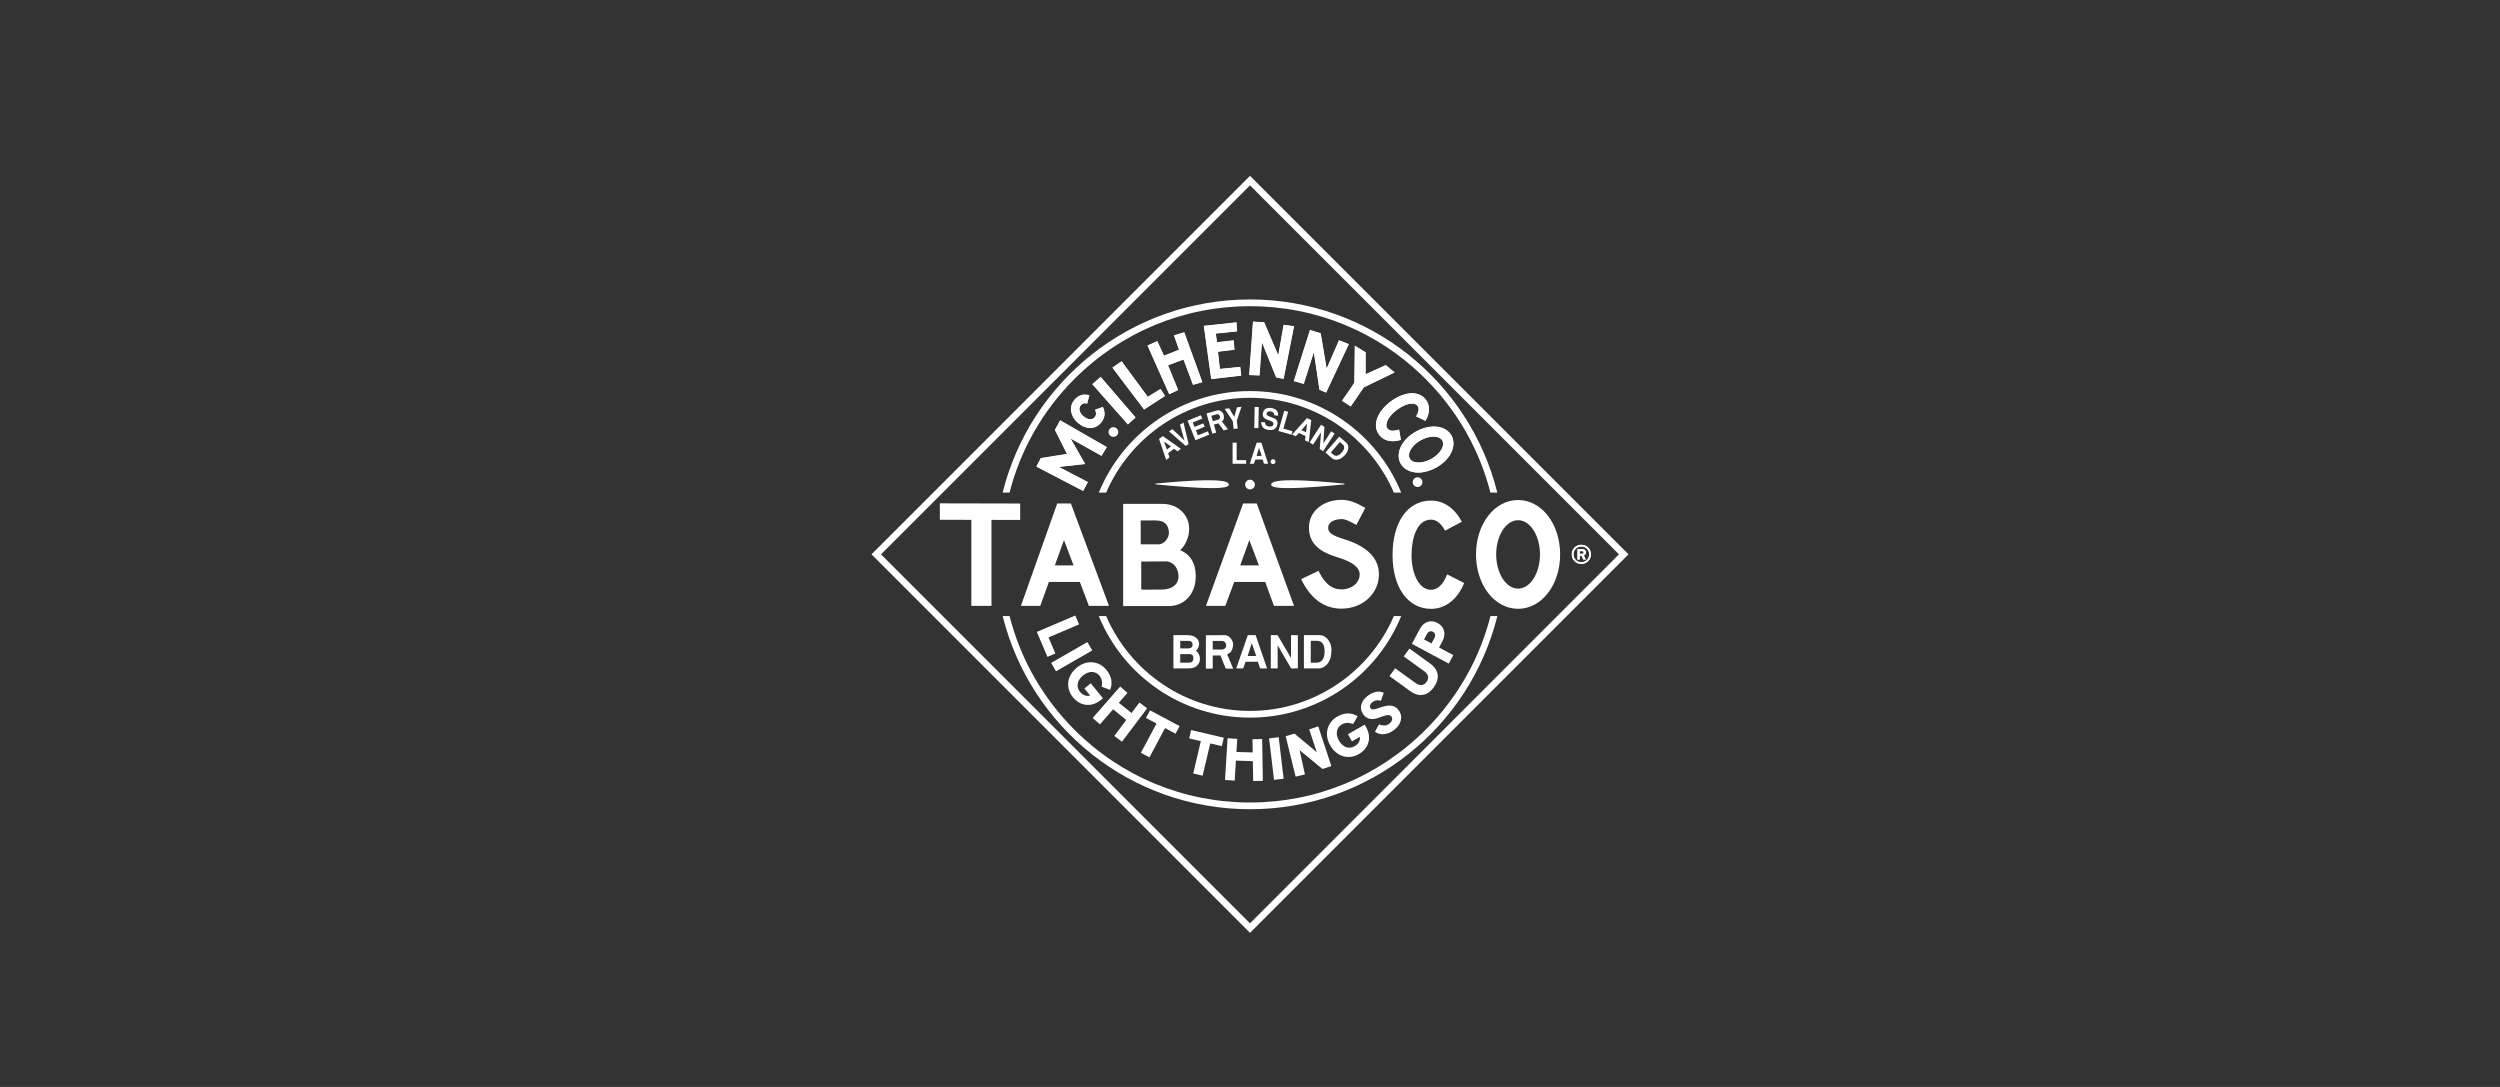 <svg xmlns="http://www.w3.org/2000/svg" width="115" height="50" viewBox="0 0 115 50" fill="none"><rect x="0" y="0" width="115" height="50" fill="#333333" stroke="none"/><g clip-path="url(#clip0_47_13)"><mask id="mask0_47_13" style="mask-type:luminance" maskUnits="userSpaceOnUse" x="38" y="6" width="39" height="39"><path d="M77 6H38V45H77V6Z" fill="white"></path></mask><g mask="url(#mask0_47_13)"><path d="M72.742 25.061C72.492 25.061 72.302 25.25 72.302 25.5C72.302 25.75 72.492 25.94 72.742 25.94C72.992 25.94 73.181 25.75 73.181 25.5C73.181 25.25 72.992 25.061 72.742 25.061ZM72.742 25.861C72.536 25.861 72.38 25.706 72.38 25.499C72.38 25.293 72.536 25.138 72.742 25.138C72.948 25.138 73.103 25.294 73.103 25.499C73.103 25.705 72.947 25.861 72.742 25.861Z" fill="white"></path><path d="M72.952 25.411C72.952 25.309 72.88 25.26 72.788 25.26H72.565V25.74H72.665V25.564H72.748L72.835 25.74H72.949L72.856 25.551C72.907 25.532 72.952 25.494 72.952 25.411ZM72.78 25.475H72.665V25.352H72.78C72.822 25.352 72.848 25.371 72.848 25.413C72.848 25.454 72.823 25.475 72.78 25.475Z" fill="white"></path><path d="M58.447 21.236C58.447 21.297 58.498 21.348 58.559 21.348C58.621 21.348 58.672 21.297 58.672 21.236C58.672 21.175 58.621 21.125 58.559 21.125C58.498 21.125 58.447 21.175 58.447 21.236Z" fill="white"></path><path d="M64.986 22.179C64.986 22.302 65.086 22.402 65.21 22.402C65.332 22.402 65.433 22.302 65.433 22.179C65.433 22.056 65.332 21.955 65.21 21.955C65.086 21.955 64.986 22.055 64.986 22.179Z" fill="white"></path><path d="M50.993 19.874C50.993 19.997 51.094 20.096 51.217 20.096C51.34 20.096 51.44 19.997 51.44 19.874C51.44 19.751 51.34 19.65 51.217 19.65C51.094 19.65 50.993 19.75 50.993 19.874Z" fill="white"></path><path d="M57.277 22.29C57.277 22.413 57.377 22.513 57.5 22.513C57.623 22.513 57.724 22.413 57.724 22.29C57.724 22.167 57.623 22.067 57.5 22.067C57.377 22.067 57.277 22.166 57.277 22.29Z" fill="white"></path><path d="M53.178 22.242H53.155L53.157 22.283H53.182C53.203 22.284 53.269 22.291 53.369 22.3C53.807 22.342 54.97 22.453 55.744 22.453C56.446 22.453 56.526 22.361 56.526 22.293C56.526 22.206 56.428 22.091 55.582 22.091C54.8 22.091 53.74 22.191 53.341 22.228C53.257 22.235 53.202 22.241 53.182 22.241H53.178V22.242Z" fill="white"></path><path d="M58.474 22.293C58.474 22.362 58.555 22.453 59.256 22.453C60.031 22.453 61.194 22.343 61.632 22.301C61.731 22.292 61.797 22.285 61.819 22.284H61.824H61.845V22.264C61.845 22.255 61.839 22.243 61.823 22.243H61.818C61.799 22.242 61.743 22.237 61.659 22.229C61.26 22.191 60.2 22.092 59.418 22.092C58.572 22.092 58.474 22.207 58.474 22.294" fill="white"></path><path d="M58.768 29.217H58.457V30.747H58.772V29.68L59.391 30.747H59.701V29.217H59.387V30.267L58.768 29.217Z" fill="white"></path><path d="M55.159 29.601C55.153 29.51 55.094 29.217 54.608 29.217H53.977V30.747H54.667C54.764 30.747 54.934 30.731 55.039 30.64C55.174 30.524 55.198 30.397 55.198 30.318C55.198 30.135 55.105 30 55.015 29.932C55.126 29.84 55.16 29.71 55.16 29.617V29.601H55.159ZM54.29 29.479H54.664C54.757 29.479 54.833 29.511 54.853 29.601C54.857 29.617 54.859 29.634 54.859 29.653C54.859 29.775 54.781 29.827 54.648 29.827H54.29V29.479ZM54.893 30.318C54.872 30.479 54.746 30.483 54.66 30.483H54.29V30.09H54.718C54.777 30.09 54.896 30.099 54.896 30.271C54.896 30.288 54.896 30.304 54.892 30.319" fill="white"></path><path d="M57.762 29.217H57.399L56.866 30.747H57.188L57.294 30.439H57.86L57.965 30.747H58.286L58.054 30.073L57.761 29.217L57.762 29.217ZM57.392 30.177L57.581 29.584L57.749 30.072L57.784 30.177H57.392Z" fill="white"></path><path d="M60.691 29.217H59.98V30.746H60.67C60.829 30.746 61.002 30.64 61.107 30.477C61.178 30.368 61.247 30.179 61.247 29.912V29.865C61.239 29.732 61.209 29.629 61.18 29.573C61.045 29.292 60.848 29.216 60.691 29.216M60.876 30.277C60.807 30.428 60.691 30.483 60.547 30.483H60.295V29.478H60.578C60.691 29.478 60.773 29.501 60.853 29.618C60.896 29.679 60.919 29.769 60.927 29.865C60.93 29.894 60.931 29.923 60.931 29.952C60.933 30.078 60.911 30.203 60.876 30.277" fill="white"></path><path d="M56.449 30.102C56.62 30.027 56.67 29.937 56.708 29.781C56.739 29.651 56.732 29.557 56.666 29.44C56.587 29.301 56.475 29.222 56.322 29.217L55.472 29.221L55.47 29.697L55.469 30.755H55.786V30.151H56.143C56.139 30.151 56.361 30.71 56.386 30.756L56.728 30.759L56.449 30.102ZM56.222 29.88H55.786V29.484H56.214C56.355 29.484 56.402 29.603 56.404 29.703C56.406 29.809 56.294 29.88 56.222 29.88Z" fill="white"></path><path d="M72.742 25.061C72.492 25.061 72.302 25.25 72.302 25.5C72.302 25.75 72.492 25.94 72.742 25.94C72.992 25.94 73.181 25.75 73.181 25.5C73.181 25.25 72.992 25.061 72.742 25.061ZM72.742 25.861C72.536 25.861 72.38 25.706 72.38 25.499C72.38 25.293 72.536 25.138 72.742 25.138C72.948 25.138 73.103 25.294 73.103 25.499C73.103 25.705 72.947 25.861 72.742 25.861Z" fill="white"></path><path d="M72.952 25.411C72.952 25.309 72.88 25.26 72.788 25.26H72.565V25.74H72.665V25.564H72.748L72.835 25.74H72.949L72.856 25.551C72.907 25.532 72.952 25.494 72.952 25.411ZM72.78 25.475H72.665V25.352H72.78C72.822 25.352 72.848 25.371 72.848 25.413C72.848 25.454 72.823 25.475 72.78 25.475Z" fill="white"></path><path d="M57.5 8.089L40.089 25.5L57.5 42.911L74.911 25.5L57.5 8.089ZM40.527 25.5L57.5 8.527L74.473 25.5L57.5 42.473L40.527 25.5Z" fill="white"></path><path d="M65.572 33.572C63.416 35.727 60.549 36.915 57.5 36.915C54.451 36.915 51.584 35.727 49.428 33.572C47.959 32.102 46.94 30.302 46.44 28.339H46.123C47.393 33.442 52.005 37.224 57.501 37.224C62.997 37.224 67.609 33.442 68.879 28.339H68.562C68.062 30.302 67.043 32.101 65.573 33.572" fill="white"></path><path d="M49.429 17.428C51.584 15.273 54.451 14.085 57.5 14.085C60.549 14.085 63.416 15.273 65.572 17.428C67.041 18.898 68.06 20.698 68.56 22.66H68.877C67.608 17.557 62.996 13.775 57.499 13.775C52.003 13.775 47.391 17.558 46.121 22.66H46.439C46.938 20.698 47.958 18.898 49.427 17.428" fill="white"></path><path d="M57.5 33.011C60.643 33.011 63.336 31.08 64.455 28.34H64.118C63.014 30.903 60.463 32.702 57.5 32.702C54.537 32.702 51.987 30.903 50.883 28.34H50.545C51.665 31.08 54.357 33.011 57.5 33.011Z" fill="white"></path><path d="M57.5 17.989C54.357 17.989 51.665 19.92 50.545 22.66H50.883C51.987 20.097 54.537 18.298 57.5 18.298C60.463 18.298 63.014 20.097 64.118 22.66H64.455C63.336 19.92 60.643 17.989 57.5 17.989Z" fill="white"></path><path d="M47.67 21.465L47.876 21.068L49.077 20.879L48.522 19.776L48.766 19.33L50.916 20.566L50.67 20.973L49.255 20.181L49.92 21.345L48.716 21.481L50.045 22.173L49.828 22.589L47.67 21.465Z" fill="white"></path><path d="M48.535 19.777L49.093 20.887L47.883 21.078L47.684 21.46L49.823 22.573L50.03 22.179L48.678 21.474L49.902 21.336L49.226 20.151L50.667 20.957L50.9 20.57L48.771 19.346L48.535 19.777Z" fill="white"></path><path d="M52.781 15.892L53.236 15.688L53.545 16.358L54.232 16.085L53.999 15.424L54.477 15.282L55.312 17.582L54.876 17.705L54.872 17.695C54.589 16.925 54.451 16.558 54.436 16.541L53.734 16.805L54.198 17.941L53.782 18.138L52.782 15.892H52.781Z" fill="white"></path><path d="M54.013 15.431L54.246 16.092L53.539 16.372L53.231 15.704L52.795 15.899L53.787 18.123L54.182 17.936L53.719 16.799L54.435 16.528L54.442 16.532C54.449 16.535 54.461 16.542 54.883 17.692L55.298 17.575L54.471 15.296L54.013 15.431H54.013Z" fill="white"></path><path d="M50.242 17.672L50.629 17.333L52.24 19.202L51.884 19.528L50.242 17.672Z" fill="white"></path><path d="M50.257 17.673L51.885 19.512L52.224 19.201L50.629 17.349L50.257 17.673Z" fill="white"></path><path d="M51.166 16.91L51.595 16.617L52.798 18.249L53.386 17.888L53.595 18.214L52.627 18.841L51.166 16.91Z" fill="white"></path><path d="M52.795 18.264L51.593 16.631L51.183 16.912L52.63 18.826L53.579 18.211L53.382 17.904L52.795 18.264Z" fill="white"></path><path d="M61.728 18.437L61.735 18.428C62.22 17.741 62.295 17.609 62.299 17.591C62.296 17.555 62.316 16.084 62.318 15.916V15.897L62.822 16.205V17.212L63.747 16.789L64.157 17.133L62.736 17.822L62.135 18.7L61.73 18.437L61.728 18.437Z" fill="white"></path><path d="M63.744 16.803L62.809 17.231V16.212L62.329 15.917C62.321 16.501 62.308 17.561 62.309 17.591C62.313 17.614 62.123 17.898 61.745 18.434L62.131 18.685L62.73 17.812L64.136 17.131L63.744 16.803Z" fill="white"></path><path d="M55.372 14.987L56.88 14.825L56.909 15.244L55.93 15.345L55.983 15.737L56.753 15.654L56.787 16.089L56.03 16.182L56.116 16.967L57.054 16.874L57.099 17.28L55.713 17.439L55.372 14.987Z" fill="white"></path><path d="M56.106 16.979L56.017 16.173L56.775 16.079L56.743 15.666L55.973 15.748L55.918 15.335L56.897 15.234L56.87 14.837L55.385 14.996L55.723 17.427L57.087 17.271L57.044 16.886L56.106 16.979Z" fill="white"></path><path d="M60.693 17.931L60.441 16.244L60.425 16.243L59.975 17.662L59.511 17.532L60.257 15.177L60.754 15.33L61.028 16.946L61.592 15.649L62.048 15.829L61.004 18.064L60.693 17.931Z" fill="white"></path><path d="M61.598 15.664L61.023 16.985L60.744 15.338L60.265 15.191L59.525 17.524L59.968 17.648L60.417 16.231L60.45 16.234L60.703 17.923L60.998 18.049L62.032 15.835L61.598 15.664Z" fill="white"></path><path d="M58.702 17.366L58.063 15.786L58.049 15.788L57.941 17.273L57.461 17.255L57.635 14.791L58.154 14.823L58.799 16.332L59.045 14.938L59.529 15.006L59.049 17.43L58.702 17.366Z" fill="white"></path><path d="M59.054 14.951L58.803 16.371L58.146 14.834L57.645 14.803L57.472 17.244L57.931 17.261L58.038 15.779L58.07 15.773L58.71 17.356L59.04 17.417L59.516 15.016L59.054 14.951Z" fill="white"></path><path d="M64.074 20.299C63.803 20.299 63.582 20.195 63.435 19.999C63.28 19.792 63.248 19.524 63.346 19.247C63.442 18.972 63.664 18.694 63.97 18.465C64.298 18.22 64.647 18.085 64.954 18.085C65.225 18.085 65.446 18.188 65.593 18.384C65.791 18.649 65.786 19.002 65.579 19.355L65.574 19.364L65.134 19.152L65.141 19.142C65.262 18.95 65.284 18.782 65.204 18.675C65.153 18.606 65.065 18.57 64.951 18.57C64.754 18.57 64.503 18.674 64.263 18.854C63.869 19.149 63.681 19.515 63.825 19.707C63.876 19.775 63.964 19.812 64.078 19.812C64.157 19.812 64.246 19.795 64.342 19.761L64.355 19.758L64.363 19.768L64.444 20.234L64.435 20.237C64.314 20.278 64.193 20.299 64.074 20.299Z" fill="white"></path><path d="M64.075 20.288C63.807 20.288 63.589 20.186 63.445 19.993C63.291 19.789 63.261 19.525 63.356 19.251C63.452 18.978 63.673 18.702 63.977 18.474C64.303 18.23 64.65 18.096 64.954 18.096C65.221 18.096 65.439 18.198 65.584 18.39C65.779 18.651 65.775 19.001 65.57 19.349L65.15 19.147L65.153 19.142C65.274 18.951 65.296 18.778 65.213 18.667C65.159 18.596 65.069 18.558 64.951 18.558C64.751 18.558 64.498 18.663 64.255 18.844C63.857 19.142 63.668 19.515 63.816 19.713C63.87 19.784 63.96 19.822 64.078 19.822C64.158 19.822 64.248 19.805 64.345 19.771L64.352 19.768L64.431 20.225C64.305 20.267 64.187 20.285 64.075 20.285" fill="white"></path><path d="M65.238 21.742C65.201 21.742 65.164 21.74 65.128 21.737C64.81 21.709 64.553 21.558 64.424 21.323C64.295 21.088 64.306 20.791 64.454 20.507C64.59 20.247 64.834 20.011 65.14 19.843C65.409 19.695 65.692 19.617 65.959 19.617C65.997 19.617 66.034 19.618 66.07 19.621C66.388 19.649 66.644 19.8 66.773 20.035C66.903 20.271 66.892 20.568 66.744 20.851C66.608 21.112 66.364 21.348 66.058 21.516C65.788 21.664 65.505 21.742 65.239 21.742M65.945 20.086C65.763 20.086 65.557 20.144 65.364 20.25C65.165 20.36 65.002 20.507 64.906 20.665C64.809 20.824 64.79 20.974 64.853 21.088C64.918 21.207 65.06 21.272 65.254 21.272C65.436 21.272 65.641 21.214 65.834 21.108C66.246 20.882 66.476 20.506 66.346 20.27C66.281 20.151 66.139 20.086 65.945 20.086Z" fill="white"></path><path d="M65.238 21.731C65.201 21.731 65.165 21.729 65.128 21.726C64.814 21.699 64.561 21.55 64.434 21.318C64.307 21.087 64.317 20.793 64.464 20.514C64.599 20.254 64.841 20.02 65.145 19.854C65.413 19.707 65.695 19.629 65.959 19.629C65.996 19.629 66.033 19.631 66.069 19.634C66.383 19.661 66.636 19.809 66.763 20.042C66.891 20.274 66.88 20.567 66.734 20.846C66.599 21.106 66.356 21.34 66.052 21.507C65.784 21.654 65.504 21.732 65.238 21.732M65.944 20.076C65.76 20.076 65.552 20.135 65.358 20.242C65.157 20.352 64.993 20.501 64.895 20.661C64.796 20.823 64.777 20.978 64.841 21.096C64.908 21.217 65.054 21.284 65.252 21.284C65.436 21.284 65.644 21.226 65.838 21.119C66.255 20.89 66.486 20.507 66.354 20.265C66.287 20.144 66.141 20.076 65.943 20.076" fill="white"></path><path d="M50.146 19.692C50.056 19.692 49.963 19.672 49.869 19.635C49.774 19.597 49.679 19.538 49.587 19.459C49.498 19.383 49.426 19.299 49.372 19.209C49.319 19.118 49.285 19.025 49.27 18.932C49.255 18.838 49.26 18.743 49.285 18.651C49.309 18.558 49.356 18.471 49.422 18.391C49.469 18.335 49.519 18.288 49.57 18.253C49.622 18.217 49.676 18.191 49.731 18.174C49.782 18.158 49.837 18.15 49.899 18.149C49.955 18.149 50.011 18.157 50.066 18.17L50.116 18.182L50.011 18.571L49.963 18.561C49.943 18.557 49.922 18.554 49.901 18.554C49.877 18.554 49.854 18.557 49.833 18.564C49.794 18.576 49.755 18.605 49.719 18.649C49.69 18.684 49.67 18.723 49.662 18.763C49.653 18.804 49.654 18.846 49.665 18.888C49.675 18.931 49.696 18.975 49.727 19.019C49.757 19.064 49.797 19.108 49.846 19.149C49.892 19.189 49.941 19.221 49.99 19.244C50.037 19.266 50.083 19.279 50.129 19.282C50.137 19.282 50.145 19.283 50.152 19.283C50.187 19.283 50.221 19.277 50.253 19.265C50.291 19.25 50.325 19.224 50.354 19.189C50.391 19.145 50.411 19.101 50.415 19.06C50.419 19.015 50.41 18.959 50.387 18.893L50.371 18.846L50.733 18.717L50.753 18.759C50.804 18.875 50.823 18.991 50.809 19.106C50.795 19.222 50.742 19.337 50.65 19.448C50.583 19.528 50.507 19.589 50.424 19.63C50.34 19.67 50.25 19.692 50.156 19.693H50.148L50.146 19.692Z" fill="white"></path><path d="M50.742 18.762L50.727 18.729L50.385 18.851L50.397 18.887C50.42 18.954 50.43 19.012 50.425 19.058C50.421 19.102 50.4 19.147 50.362 19.193C50.331 19.23 50.295 19.256 50.256 19.272C50.215 19.287 50.172 19.294 50.127 19.29C50.081 19.286 50.033 19.273 49.984 19.251C49.934 19.227 49.885 19.195 49.838 19.155C49.788 19.112 49.747 19.068 49.716 19.023C49.685 18.978 49.664 18.933 49.653 18.888C49.642 18.845 49.641 18.801 49.65 18.759C49.659 18.717 49.678 18.677 49.709 18.64C49.747 18.594 49.788 18.564 49.828 18.551C49.87 18.538 49.917 18.537 49.965 18.548L50.001 18.556L50.1 18.188L50.061 18.178C50.007 18.165 49.952 18.158 49.897 18.158C49.843 18.159 49.787 18.166 49.733 18.183C49.678 18.2 49.626 18.226 49.575 18.261C49.524 18.296 49.474 18.341 49.428 18.397C49.364 18.476 49.318 18.562 49.294 18.653C49.27 18.744 49.264 18.837 49.279 18.93C49.294 19.022 49.328 19.114 49.38 19.203C49.433 19.292 49.504 19.375 49.593 19.45C49.684 19.528 49.778 19.586 49.873 19.624C49.965 19.661 50.057 19.68 50.145 19.68H50.154C50.246 19.678 50.334 19.657 50.417 19.617C50.499 19.578 50.574 19.518 50.639 19.439C50.73 19.329 50.783 19.216 50.797 19.102C50.81 18.989 50.791 18.874 50.741 18.761" fill="white"></path><path d="M59.434 19.991L59.608 20.069L59.745 19.917L60.054 20.055L60.032 20.258L60.207 20.336L60.27 19.751L60.317 19.323L60.117 19.235L59.434 19.992V19.991ZM60.095 19.751L60.081 19.884L59.867 19.789L60.123 19.491L60.095 19.751Z" fill="white"></path><path d="M53.315 20.19L53.454 20.594L53.644 21.156L53.798 21.041L53.733 20.847L54.002 20.644L54.168 20.761L54.321 20.647L53.489 20.06L53.316 20.19H53.315ZM53.865 20.538L53.678 20.679L53.647 20.594L53.542 20.311L53.866 20.538H53.865Z" fill="white"></path><path d="M53.773 19.84L54.537 20.512L54.676 20.428L54.441 19.438L54.279 19.535L54.485 20.267L53.935 19.742L53.773 19.84Z" fill="white"></path><path d="M55.24 19.103L54.628 19.35L54.991 20.25L55.624 19.994L55.56 19.84L55.104 20.025L55.01 19.793L55.415 19.629L55.352 19.475L54.947 19.638L54.864 19.434L55.302 19.257L55.24 19.103Z" fill="white"></path><path d="M56.9 18.738L56.777 19.174L56.542 18.783L56.335 18.807L56.708 19.377L56.751 19.733L56.937 19.711L56.893 19.354L57.108 18.712L56.9 18.738Z" fill="white"></path><path d="M57.902 18.724L57.715 18.721L57.697 19.691L57.886 19.693L57.902 18.724Z" fill="white"></path><path d="M58.384 19.62C58.322 19.614 58.256 19.589 58.222 19.539C58.196 19.501 58.194 19.46 58.198 19.434L58.018 19.409C58.011 19.5 58.036 19.601 58.108 19.674C58.168 19.734 58.275 19.768 58.321 19.773C58.421 19.785 58.528 19.787 58.612 19.745C58.736 19.683 58.816 19.462 58.729 19.331C58.681 19.262 58.577 19.223 58.529 19.207C58.494 19.194 58.328 19.142 58.311 19.115C58.272 19.093 58.253 19.077 58.267 19.012C58.285 18.933 58.356 18.91 58.446 18.923C58.574 18.944 58.624 19.024 58.611 19.101L58.786 19.126C58.798 19.095 58.798 19.003 58.761 18.933C58.689 18.802 58.522 18.775 58.474 18.767C58.252 18.737 58.133 18.836 58.096 18.986C58.059 19.139 58.129 19.224 58.222 19.275C58.333 19.334 58.511 19.358 58.561 19.433C58.599 19.487 58.58 19.56 58.535 19.595C58.508 19.615 58.446 19.627 58.385 19.619" fill="white"></path><path d="M59.076 18.893L58.808 19.826L59.408 19.997L59.453 19.837L59.035 19.717L59.255 18.945L59.076 18.893Z" fill="white"></path><path d="M60.77 19.538L60.242 20.352L60.4 20.454L60.768 19.887L60.708 20.654L60.864 20.756L61.392 19.942L61.235 19.84L60.872 20.399L60.925 19.639L60.77 19.538Z" fill="white"></path><path d="M56.886 20.363H56.699V21.333H57.323V21.167H56.886V20.363Z" fill="white"></path><path d="M61.605 20.084L60.969 20.816L61.279 21.086C61.351 21.148 61.472 21.165 61.587 21.128C61.665 21.104 61.774 21.04 61.886 20.912C61.938 20.852 61.97 20.794 61.987 20.752L61.997 20.723C62.054 20.537 61.997 20.424 61.926 20.361L61.607 20.083L61.605 20.084ZM61.83 20.618C61.824 20.659 61.8 20.707 61.769 20.753L61.725 20.808C61.673 20.87 61.612 20.921 61.564 20.942C61.471 20.987 61.397 20.969 61.331 20.912L61.218 20.813L61.636 20.332L61.764 20.443C61.815 20.487 61.841 20.531 61.829 20.618" fill="white"></path><path d="M57.68 21.333L57.745 21.139H58.082L58.144 21.333H58.335L58.18 20.851L58.023 20.363H57.807L57.489 21.333H57.68ZM57.915 20.596L57.998 20.851L58.036 20.973H57.803L57.915 20.596Z" fill="white"></path><path d="M55.498 19.022L55.981 18.881C56.001 18.876 56.019 18.874 56.038 18.874C56.101 18.874 56.159 18.902 56.216 18.958C56.271 19.015 56.295 19.069 56.299 19.156C56.305 19.256 56.294 19.317 56.209 19.392L56.486 19.747L56.291 19.799C56.271 19.774 56.052 19.483 56.048 19.474L55.84 19.531L55.946 19.902L55.769 19.951L55.498 19.023L55.498 19.022ZM56 19.051C55.989 19.051 55.977 19.053 55.966 19.056L55.721 19.128L55.753 19.244L55.791 19.375L56.043 19.3C56.068 19.293 56.093 19.27 56.109 19.242C56.119 19.223 56.129 19.194 56.118 19.159C56.11 19.134 56.079 19.052 56.001 19.052" fill="white"></path><path d="M57.183 23.16L55.474 27.869H56.365L56.775 26.768H58.198L58.601 27.869H59.525L57.811 23.16H57.183ZM57.05 26.008L57.469 24.844L57.911 26.008H57.05Z" fill="white"></path><path d="M61.856 24.811C61.253 24.621 61.097 24.511 61.097 24.276C61.097 24.185 61.126 24.113 61.188 24.052C61.297 23.943 61.491 23.878 61.707 23.878H61.71C61.881 23.878 62.031 23.954 62.28 24.087C62.317 24.107 62.355 24.127 62.394 24.147L62.805 23.363C62.768 23.343 62.733 23.325 62.698 23.306C62.411 23.152 62.113 22.994 61.713 22.992H61.707C61.255 22.992 60.838 23.149 60.562 23.424C60.331 23.654 60.21 23.948 60.21 24.276C60.21 25.221 61.073 25.493 61.589 25.656C62.233 25.858 62.545 26.109 62.545 26.424C62.545 26.81 62.179 27.112 61.711 27.112C61.409 27.112 61.016 27.014 60.652 26.257L59.853 26.641C60.286 27.541 60.911 27.998 61.711 27.998C62.675 27.998 63.431 27.307 63.431 26.424C63.431 25.683 62.901 25.14 61.855 24.811" fill="white"></path><path d="M69.832 23.001C68.747 23.001 67.896 24.1 67.896 25.503C67.896 26.906 68.746 28.005 69.832 28.005C70.917 28.005 71.766 26.906 71.766 25.503C71.766 24.1 70.916 23.001 69.832 23.001ZM69.832 27.077C69.276 27.077 68.824 26.371 68.824 25.503C68.824 24.636 69.276 23.929 69.832 23.929C70.387 23.929 70.839 24.636 70.839 25.503C70.839 26.371 70.387 27.077 69.832 27.077Z" fill="white"></path><path d="M65.829 27.132C65.309 27.132 64.931 26.459 64.931 25.531C64.931 24.78 65.166 23.903 65.829 23.903C66.137 23.903 66.348 24.178 66.471 24.41L67.245 24C66.912 23.373 66.41 23.027 65.829 23.027C64.752 23.027 64.057 24.01 64.057 25.53C64.057 27.051 64.786 28.007 65.829 28.007C66.493 28.007 67.044 27.57 67.352 26.819L66.568 26.421C66.401 26.87 66.133 27.131 65.829 27.131" fill="white"></path><path d="M48.632 23.16L46.962 27.869H47.853L48.249 26.768H49.672L50.089 27.869H51.013L49.261 23.16H48.633H48.632ZM48.523 26.008L48.943 24.844L49.385 26.008H48.523Z" fill="white"></path><path d="M46.928 23.918V23.162L43.233 23.154V23.91L44.682 23.913V27.869H45.608V23.915L46.928 23.918Z" fill="white"></path><path d="M54.286 25.309C54.286 25.309 54.701 24.973 54.701 24.305C54.701 23.718 54.211 23.179 53.477 23.179H51.665V24.472V27.88H53.747C54.464 27.88 54.934 27.364 54.995 26.681C55.045 26.142 54.898 25.555 54.286 25.309ZM52.473 24.472V23.943L53.084 23.939C53.428 23.939 53.722 23.993 53.77 24.476C53.796 24.722 53.553 25.039 53.305 25.039H52.473V24.472L52.473 24.472ZM53.452 27.119C53.085 27.119 52.485 27.133 52.497 27.119V25.832L53.672 25.823C54.04 25.873 54.208 26.198 54.211 26.509C54.215 26.896 53.893 27.119 53.452 27.119Z" fill="white"></path><path d="M48.233 29.321L49.637 28.723L49.463 28.314L47.713 29.059L47.694 29.067L48.183 30.216L48.547 30.06L48.233 29.321Z" fill="white"></path><path d="M50.242 29.92L50.02 29.535L48.371 30.483L48.353 30.494L48.575 30.88L50.224 29.931L50.242 29.92Z" fill="white"></path><path d="M52.714 33.024L53.2 33.283L52.48 34.63L52.874 34.84L53.592 33.493L54.076 33.751L54.263 33.401L52.901 32.674L52.714 33.024Z" fill="white"></path><path d="M54.702 33.968L55.238 34.095L54.888 35.58L55.321 35.682L55.672 34.197L56.205 34.322L56.296 33.936L54.793 33.582L54.702 33.968Z" fill="white"></path><path d="M57.631 35.005L57.646 35.926L58.091 35.919L58.06 34.017V33.996L57.615 34.003L57.625 34.608" fill="white"></path><path d="M57.677 34.613L56.877 34.591L56.914 33.987L56.469 33.96L56.352 35.859L56.351 35.88L56.795 35.907L56.852 34.987L57.691 35.016" fill="white"></path><path d="M51.811 33.115L51.256 33.852L51.611 34.119L52.756 32.6L52.769 32.583L52.413 32.316L52.05 32.798" fill="white"></path><path d="M52.09 32.83L51.465 32.328L51.863 31.873L51.528 31.58L50.276 33.012L50.263 33.028L50.598 33.321L51.204 32.627L51.855 33.158" fill="white"></path><path d="M58.82 33.912L58.378 33.965L58.605 35.875L59.047 35.822L58.82 33.912Z" fill="white"></path><path d="M60.612 34.635L59.546 33.746L59.141 33.864L59.592 35.705L59.598 35.725L60.027 35.624L59.781 34.499L60.842 35.372" fill="white"></path><path d="M59.687 34.416L60.842 35.372L61.242 35.24L60.646 33.433L60.639 33.414L60.224 33.551L60.585 34.644" fill="white"></path><path d="M65.791 30.527L64.833 29.835L64.572 30.196L65.519 30.88C65.613 30.948 65.671 31.029 65.689 31.113C65.706 31.197 65.682 31.285 65.621 31.369C65.562 31.452 65.485 31.501 65.399 31.511C65.312 31.522 65.216 31.492 65.123 31.424L64.178 30.741L63.917 31.102L64.877 31.796C65.04 31.913 65.2 31.972 65.355 31.972C65.394 31.972 65.433 31.968 65.472 31.961C65.653 31.925 65.815 31.809 65.956 31.614C66.248 31.21 66.188 30.814 65.791 30.527" fill="white"></path><path d="M66.197 29.785L66.353 29.495C66.531 29.161 66.442 28.824 66.131 28.658C65.971 28.572 65.808 28.555 65.661 28.608C65.521 28.658 65.403 28.766 65.32 28.921L64.947 29.617L66.643 30.526L66.852 30.136L66.198 29.785L66.197 29.785ZM65.987 29.337L65.847 29.598L65.505 29.415L65.642 29.159C65.703 29.046 65.812 29.009 65.916 29.063C65.967 29.091 66.001 29.13 66.014 29.176C66.027 29.224 66.017 29.28 65.987 29.337" fill="white"></path><path d="M63.569 32.519L63.356 32.59C63.149 32.659 63.091 32.642 63.046 32.578C62.983 32.49 63.026 32.374 63.154 32.283C63.156 32.282 63.157 32.282 63.158 32.281C63.292 32.183 63.443 32.211 63.521 32.235L63.655 31.868C63.458 31.769 63.198 31.807 62.945 31.985C62.605 32.227 62.507 32.574 62.702 32.851C62.86 33.075 63.093 33.133 63.394 33.025L63.581 32.959C63.827 32.871 63.943 32.873 64.007 32.965C64.043 33.016 64.05 33.075 64.029 33.135C64.007 33.196 63.958 33.254 63.887 33.304C63.825 33.349 63.76 33.37 63.695 33.37C63.575 33.379 63.465 33.336 63.434 33.322L63.247 33.658C63.346 33.729 63.455 33.768 63.569 33.775C63.737 33.786 63.917 33.729 64.095 33.603C64.456 33.347 64.556 32.975 64.344 32.676C64.183 32.449 63.93 32.398 63.568 32.52" fill="white"></path><path d="M62.832 33.432L62.776 33.335L62.005 33.774L62.192 34.102L62.555 33.897C62.579 34.067 62.486 34.228 62.303 34.332C62.049 34.476 61.762 34.368 61.588 34.062C61.502 33.911 61.473 33.758 61.503 33.62C61.531 33.493 61.61 33.387 61.725 33.321C61.801 33.278 61.877 33.258 61.949 33.254C61.956 33.253 61.964 33.252 61.974 33.252C62.091 33.252 62.184 33.282 62.242 33.307L62.451 32.95C62.185 32.772 61.847 32.773 61.52 32.959C61.297 33.086 61.138 33.283 61.073 33.514C61.002 33.763 61.043 34.031 61.19 34.289C61.392 34.644 61.714 34.832 62.055 34.821C62.205 34.817 62.358 34.773 62.507 34.689C62.898 34.467 63.151 33.992 62.833 33.432" fill="white"></path><path d="M50.649 32.191L50.736 32.12L50.176 31.431L49.882 31.67L50.145 31.994C49.982 32.047 49.808 31.982 49.674 31.817C49.49 31.591 49.549 31.29 49.822 31.068C49.956 30.958 50.102 30.904 50.244 30.911C50.375 30.918 50.492 30.978 50.576 31.081C50.631 31.148 50.663 31.22 50.679 31.29C50.681 31.297 50.684 31.304 50.686 31.314C50.705 31.43 50.691 31.526 50.676 31.588L51.063 31.735C51.194 31.444 51.137 31.11 50.9 30.819C50.738 30.62 50.517 30.495 50.277 30.469C50.02 30.44 49.763 30.524 49.532 30.712C49.215 30.969 49.083 31.319 49.151 31.653C49.18 31.8 49.248 31.944 49.356 32.077C49.64 32.426 50.15 32.597 50.649 32.191Z" fill="white"></path></g></g><defs><clipPath id="clip0_47_13"><rect width="39" height="39" fill="white" transform="translate(38 6)"></rect></clipPath></defs></svg>